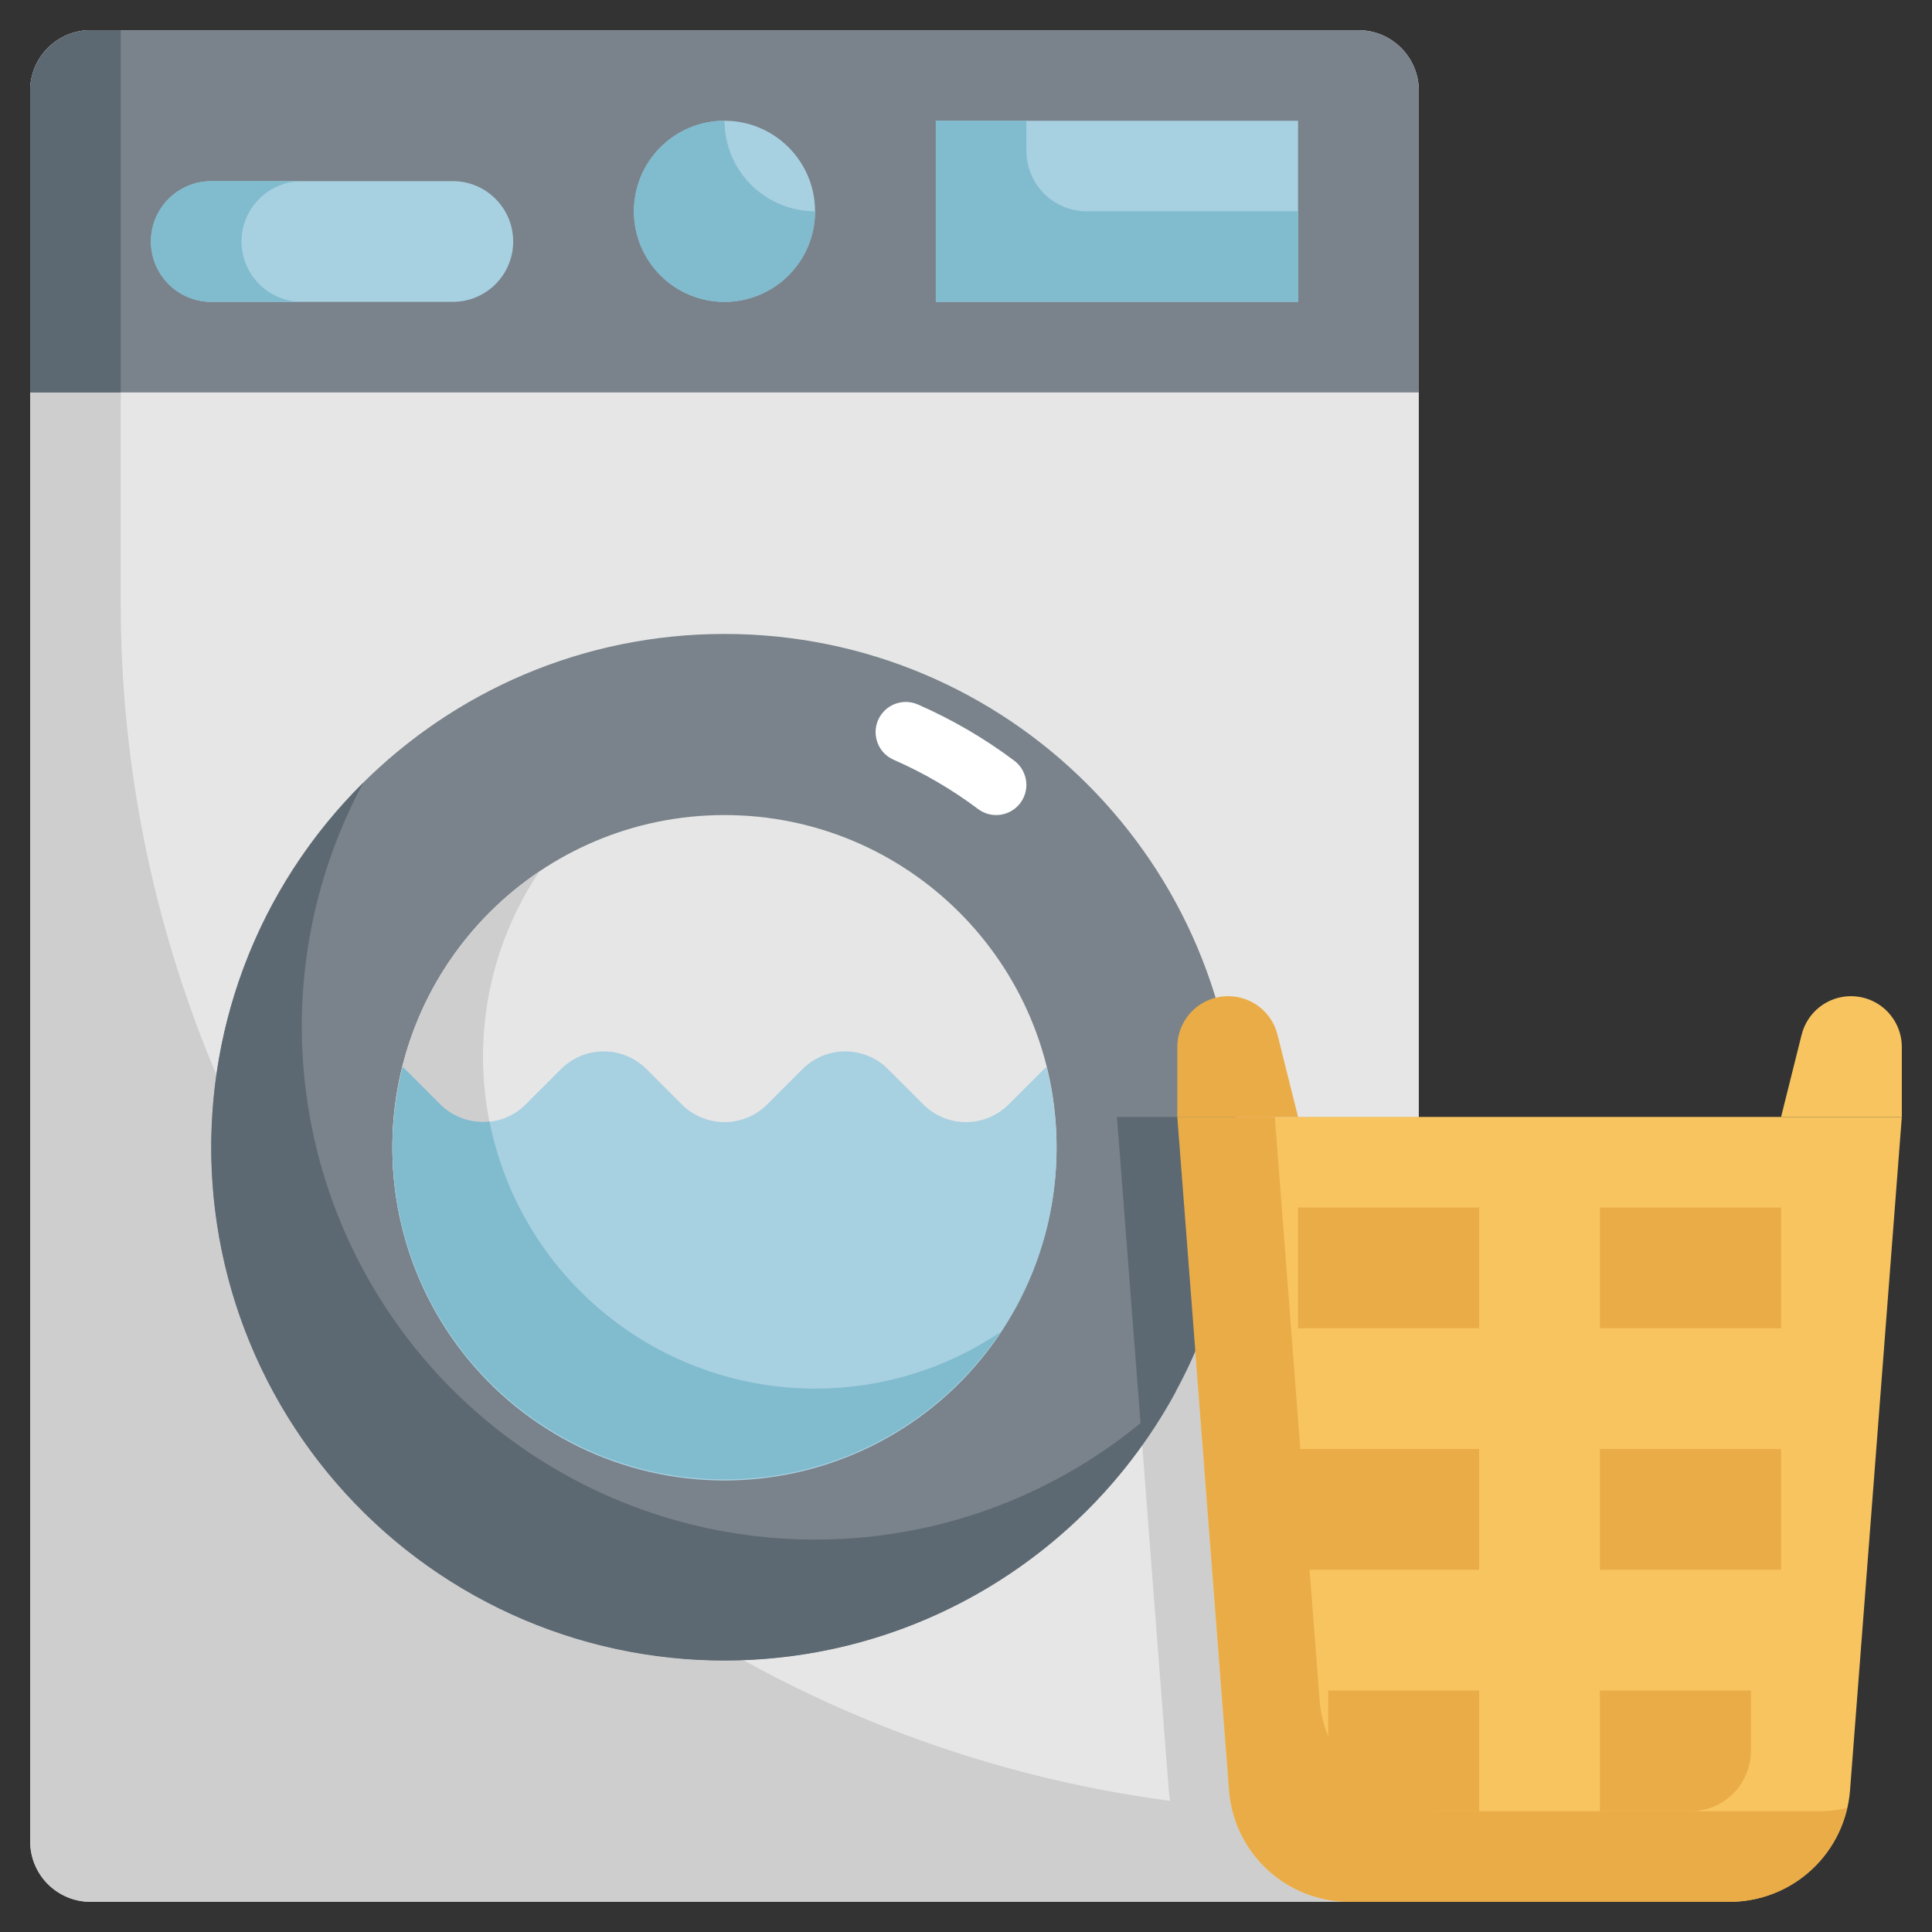 <svg width="40" height="40" viewBox="0 0 40 40" fill="none" xmlns="http://www.w3.org/2000/svg">
<rect x="0" y="0" width="40" height="40" fill="#333333" stroke="none"/>
<g clip-path="url(#clip0_2030_2074)">
<path d="M28.125 0.625H1.875C1.185 0.625 0.625 1.185 0.625 1.875V38.125C0.625 38.815 1.185 39.375 1.875 39.375H28.125C28.815 39.375 29.375 38.815 29.375 38.125V1.875C29.375 1.185 28.815 0.625 28.125 0.625Z" fill="#E6E6E6"/>
<path d="M29.375 38.125V23.125H23.125L24.198 37.067C24.246 37.694 24.529 38.281 24.991 38.709C25.452 39.136 26.058 39.374 26.688 39.375H28.125C28.456 39.375 28.774 39.243 29.009 39.009C29.243 38.775 29.375 38.456 29.375 38.125Z" fill="#CECECE"/>
<path d="M27.5 37.5C20.87 37.5 14.511 34.866 9.822 30.178C5.134 25.489 2.5 19.13 2.5 12.5V0.625H1.875C1.543 0.625 1.226 0.757 0.991 0.991C0.757 1.226 0.625 1.543 0.625 1.875V38.125C0.625 38.456 0.757 38.775 0.991 39.009C1.226 39.243 1.543 39.375 1.875 39.375H28.125C28.456 39.375 28.774 39.243 29.009 39.009C29.243 38.775 29.375 38.456 29.375 38.125V37.5H27.5Z" fill="#CECECE"/>
<path d="M1.875 0.625H28.125C28.456 0.625 28.774 0.757 29.009 0.991C29.243 1.226 29.375 1.543 29.375 1.875V8.125H0.625V1.875C0.625 1.543 0.757 1.226 0.991 0.991C1.226 0.757 1.543 0.625 1.875 0.625Z" fill="#7A838B"/>
<path d="M1.875 0.625H2.5V8.125H0.625V1.875C0.625 1.543 0.757 1.226 0.991 0.991C1.226 0.757 1.543 0.625 1.875 0.625Z" fill="#5D6972"/>
<path d="M15 34.375C20.868 34.375 25.625 29.618 25.625 23.75C25.625 17.882 20.868 13.125 15 13.125C9.132 13.125 4.375 17.882 4.375 23.75C4.375 29.618 9.132 34.375 15 34.375Z" fill="#7A838B"/>
<path d="M20.625 16.875C20.49 16.875 20.358 16.831 20.25 16.75C19.708 16.343 19.121 16.001 18.5 15.729C18.349 15.663 18.23 15.539 18.171 15.385C18.111 15.231 18.114 15.059 18.18 14.908C18.246 14.757 18.369 14.637 18.523 14.577C18.677 14.516 18.848 14.519 19 14.584C19.709 14.894 20.381 15.285 21 15.75C21.105 15.829 21.182 15.938 21.221 16.064C21.261 16.189 21.259 16.323 21.218 16.448C21.176 16.572 21.097 16.68 20.99 16.757C20.884 16.834 20.756 16.875 20.625 16.875Z" fill="white"/>
<path d="M16.875 31.875C15.035 31.875 13.227 31.398 11.628 30.49C10.028 29.582 8.692 28.274 7.75 26.695C6.807 25.115 6.291 23.318 6.251 21.479C6.211 19.64 6.65 17.823 7.523 16.204C6.438 17.279 5.596 18.575 5.057 20.004C4.518 21.434 4.293 22.963 4.398 24.487C4.504 26.011 4.936 27.495 5.667 28.836C6.398 30.178 7.409 31.346 8.632 32.262C9.855 33.177 11.262 33.818 12.755 34.141C14.248 34.463 15.794 34.46 17.286 34.131C18.777 33.802 20.181 33.155 21.4 32.234C22.62 31.314 23.626 30.141 24.351 28.796C22.364 30.771 19.676 31.878 16.875 31.875Z" fill="#5D6972"/>
<path d="M15 30.625C18.797 30.625 21.875 27.547 21.875 23.75C21.875 19.953 18.797 16.875 15 16.875C11.203 16.875 8.125 19.953 8.125 23.75C8.125 27.547 11.203 30.625 15 30.625Z" fill="#E6E6E6"/>
<path d="M15 6.25C16.035 6.25 16.875 5.411 16.875 4.375C16.875 3.339 16.035 2.5 15 2.5C13.964 2.5 13.125 3.339 13.125 4.375C13.125 5.411 13.964 6.25 15 6.25Z" fill="#A7D0E1"/>
<path d="M15 2.5C14.629 2.5 14.267 2.61 13.958 2.816C13.65 3.022 13.41 3.315 13.268 3.657C13.126 4 13.089 4.377 13.161 4.741C13.233 5.105 13.412 5.439 13.674 5.701C13.936 5.963 14.271 6.142 14.634 6.214C14.998 6.286 15.375 6.249 15.717 6.107C16.06 5.965 16.353 5.725 16.559 5.417C16.765 5.108 16.875 4.746 16.875 4.375C16.378 4.375 15.901 4.177 15.549 3.826C15.197 3.474 15 2.997 15 2.5Z" fill="#80BBCE"/>
<path d="M19.375 2.5H26.875V6.25H19.375V2.5Z" fill="#A7D0E1"/>
<path d="M21.25 3.125V2.5H19.375V6.25H26.875V4.375H22.5C22.169 4.375 21.851 4.243 21.616 4.009C21.382 3.774 21.25 3.457 21.25 3.125Z" fill="#80BBCE"/>
<path d="M9.375 3.75H4.375C3.685 3.75 3.125 4.31 3.125 5C3.125 5.69 3.685 6.25 4.375 6.25H9.375C10.065 6.25 10.625 5.69 10.625 5C10.625 4.31 10.065 3.75 9.375 3.75Z" fill="#A7D0E1"/>
<path d="M16.875 28.75C15.628 28.75 14.405 28.411 13.337 27.77C12.268 27.128 11.394 26.209 10.808 25.109C10.222 24.009 9.945 22.771 10.009 21.526C10.072 20.281 10.472 19.077 11.167 18.043C10.324 18.608 9.617 19.354 9.096 20.226C8.576 21.097 8.255 22.074 8.156 23.084C8.058 24.095 8.185 25.114 8.527 26.07C8.87 27.026 9.42 27.894 10.138 28.612C10.856 29.33 11.724 29.88 12.679 30.222C13.635 30.565 14.655 30.692 15.665 30.593C16.676 30.495 17.652 30.174 18.524 29.653C19.396 29.133 20.141 28.425 20.707 27.582C19.575 28.345 18.24 28.752 16.875 28.75Z" fill="#CECECE"/>
<path d="M5 5C5 4.668 5.132 4.351 5.366 4.116C5.601 3.882 5.918 3.75 6.25 3.75H4.375C4.043 3.75 3.726 3.882 3.491 4.116C3.257 4.351 3.125 4.668 3.125 5C3.125 5.332 3.257 5.649 3.491 5.884C3.726 6.118 4.043 6.25 4.375 6.25H6.25C5.918 6.25 5.601 6.118 5.366 5.884C5.132 5.649 5 5.332 5 5Z" fill="#80BBCE"/>
<path d="M20.884 22.866C20.649 23.101 20.331 23.232 20 23.232C19.669 23.232 19.351 23.101 19.116 22.866L18.384 22.134C18.149 21.899 17.831 21.768 17.5 21.768C17.169 21.768 16.851 21.899 16.616 22.134L15.884 22.866C15.649 23.101 15.332 23.232 15 23.232C14.668 23.232 14.351 23.101 14.116 22.866L13.384 22.134C13.149 21.899 12.832 21.768 12.5 21.768C12.168 21.768 11.851 21.899 11.616 22.134L10.884 22.866C10.649 23.101 10.332 23.232 10 23.232C9.669 23.232 9.351 23.101 9.116 22.866L8.384 22.134C8.369 22.119 8.351 22.108 8.334 22.093C8.078 23.108 8.057 24.167 8.272 25.191C8.487 26.215 8.933 27.176 9.576 28.001C10.219 28.827 11.041 29.494 11.981 29.954C12.921 30.413 13.954 30.652 15 30.652C16.046 30.652 17.079 30.413 18.019 29.954C18.959 29.494 19.781 28.827 20.424 28.001C21.067 27.176 21.513 26.215 21.728 25.191C21.943 24.167 21.922 23.108 21.666 22.093C21.649 22.108 21.631 22.119 21.616 22.134L20.884 22.866Z" fill="#A7D0E1"/>
<path d="M16.875 28.75C15.285 28.75 13.745 28.198 12.516 27.19C11.287 26.182 10.445 24.778 10.134 23.219C9.949 23.241 9.761 23.22 9.585 23.159C9.409 23.098 9.249 22.998 9.116 22.866L8.384 22.134C8.369 22.119 8.351 22.108 8.335 22.093C7.943 23.662 8.117 25.32 8.827 26.773C9.537 28.227 10.736 29.383 12.215 30.039C13.694 30.695 15.356 30.808 16.91 30.359C18.464 29.909 19.809 28.926 20.71 27.582C19.577 28.346 18.241 28.752 16.875 28.75Z" fill="#80BBCE"/>
<path d="M35.812 39.375H27.938C27.308 39.375 26.701 39.137 26.239 38.709C25.777 38.281 25.493 37.695 25.445 37.067L24.375 23.125H39.375L38.303 37.067C38.254 37.694 37.971 38.281 37.509 38.709C37.048 39.136 36.442 39.374 35.812 39.375Z" fill="#F8C460"/>
<path d="M23.647 29.909C24.934 28.114 25.626 25.959 25.625 23.75C25.625 23.539 25.606 23.333 25.594 23.125H23.125L23.647 29.909Z" fill="#5D6972"/>
<path d="M37.688 37.5H29.812C29.183 37.5 28.576 37.262 28.114 36.834C27.652 36.406 27.368 35.82 27.32 35.192L26.394 23.125H24.375L25.448 37.067C25.496 37.694 25.779 38.281 26.241 38.709C26.702 39.136 27.308 39.374 27.938 39.375H35.812C36.378 39.374 36.926 39.181 37.367 38.828C37.808 38.475 38.117 37.983 38.241 37.432C38.06 37.475 37.874 37.498 37.688 37.5Z" fill="#EAAC47"/>
<path d="M38.322 20.625C38.46 20.625 38.597 20.652 38.725 20.705C38.853 20.758 38.969 20.835 39.067 20.933C39.164 21.031 39.242 21.147 39.295 21.275C39.348 21.403 39.375 21.54 39.375 21.678V23.125H36.875L37.301 21.422C37.358 21.195 37.489 20.992 37.674 20.848C37.859 20.703 38.087 20.625 38.322 20.625Z" fill="#F8C460"/>
<path d="M25.428 20.625C25.29 20.625 25.153 20.652 25.025 20.705C24.897 20.758 24.781 20.835 24.683 20.933C24.585 21.031 24.508 21.147 24.455 21.275C24.402 21.403 24.375 21.54 24.375 21.678V23.125H26.875L26.449 21.422C26.392 21.195 26.261 20.992 26.076 20.848C25.891 20.703 25.663 20.625 25.428 20.625Z" fill="#EAAC47"/>
<path d="M26.875 25H30.625V27.5H26.875V25Z" fill="#EAAC47"/>
<path d="M26.875 30H30.625V32.5H26.875V30Z" fill="#EAAC47"/>
<path d="M27.5 35H30.625V37.5H28.75C28.419 37.5 28.101 37.368 27.866 37.134C27.632 36.9 27.5 36.581 27.5 36.25V35Z" fill="#EAAC47"/>
<path d="M33.125 25H36.875V27.5H33.125V25Z" fill="#EAAC47"/>
<path d="M36.875 32.5H33.125V30H36.875V32.5Z" fill="#EAAC47"/>
<path d="M35 37.5H33.125V35H36.25V36.25C36.25 36.581 36.118 36.9 35.884 37.134C35.65 37.368 35.331 37.5 35 37.5Z" fill="#EAAC47"/>
</g>
<defs>
<clipPath id="clip0_2030_2074">
<rect width="40" height="40" fill="white"/>
</clipPath>
</defs>
</svg>
